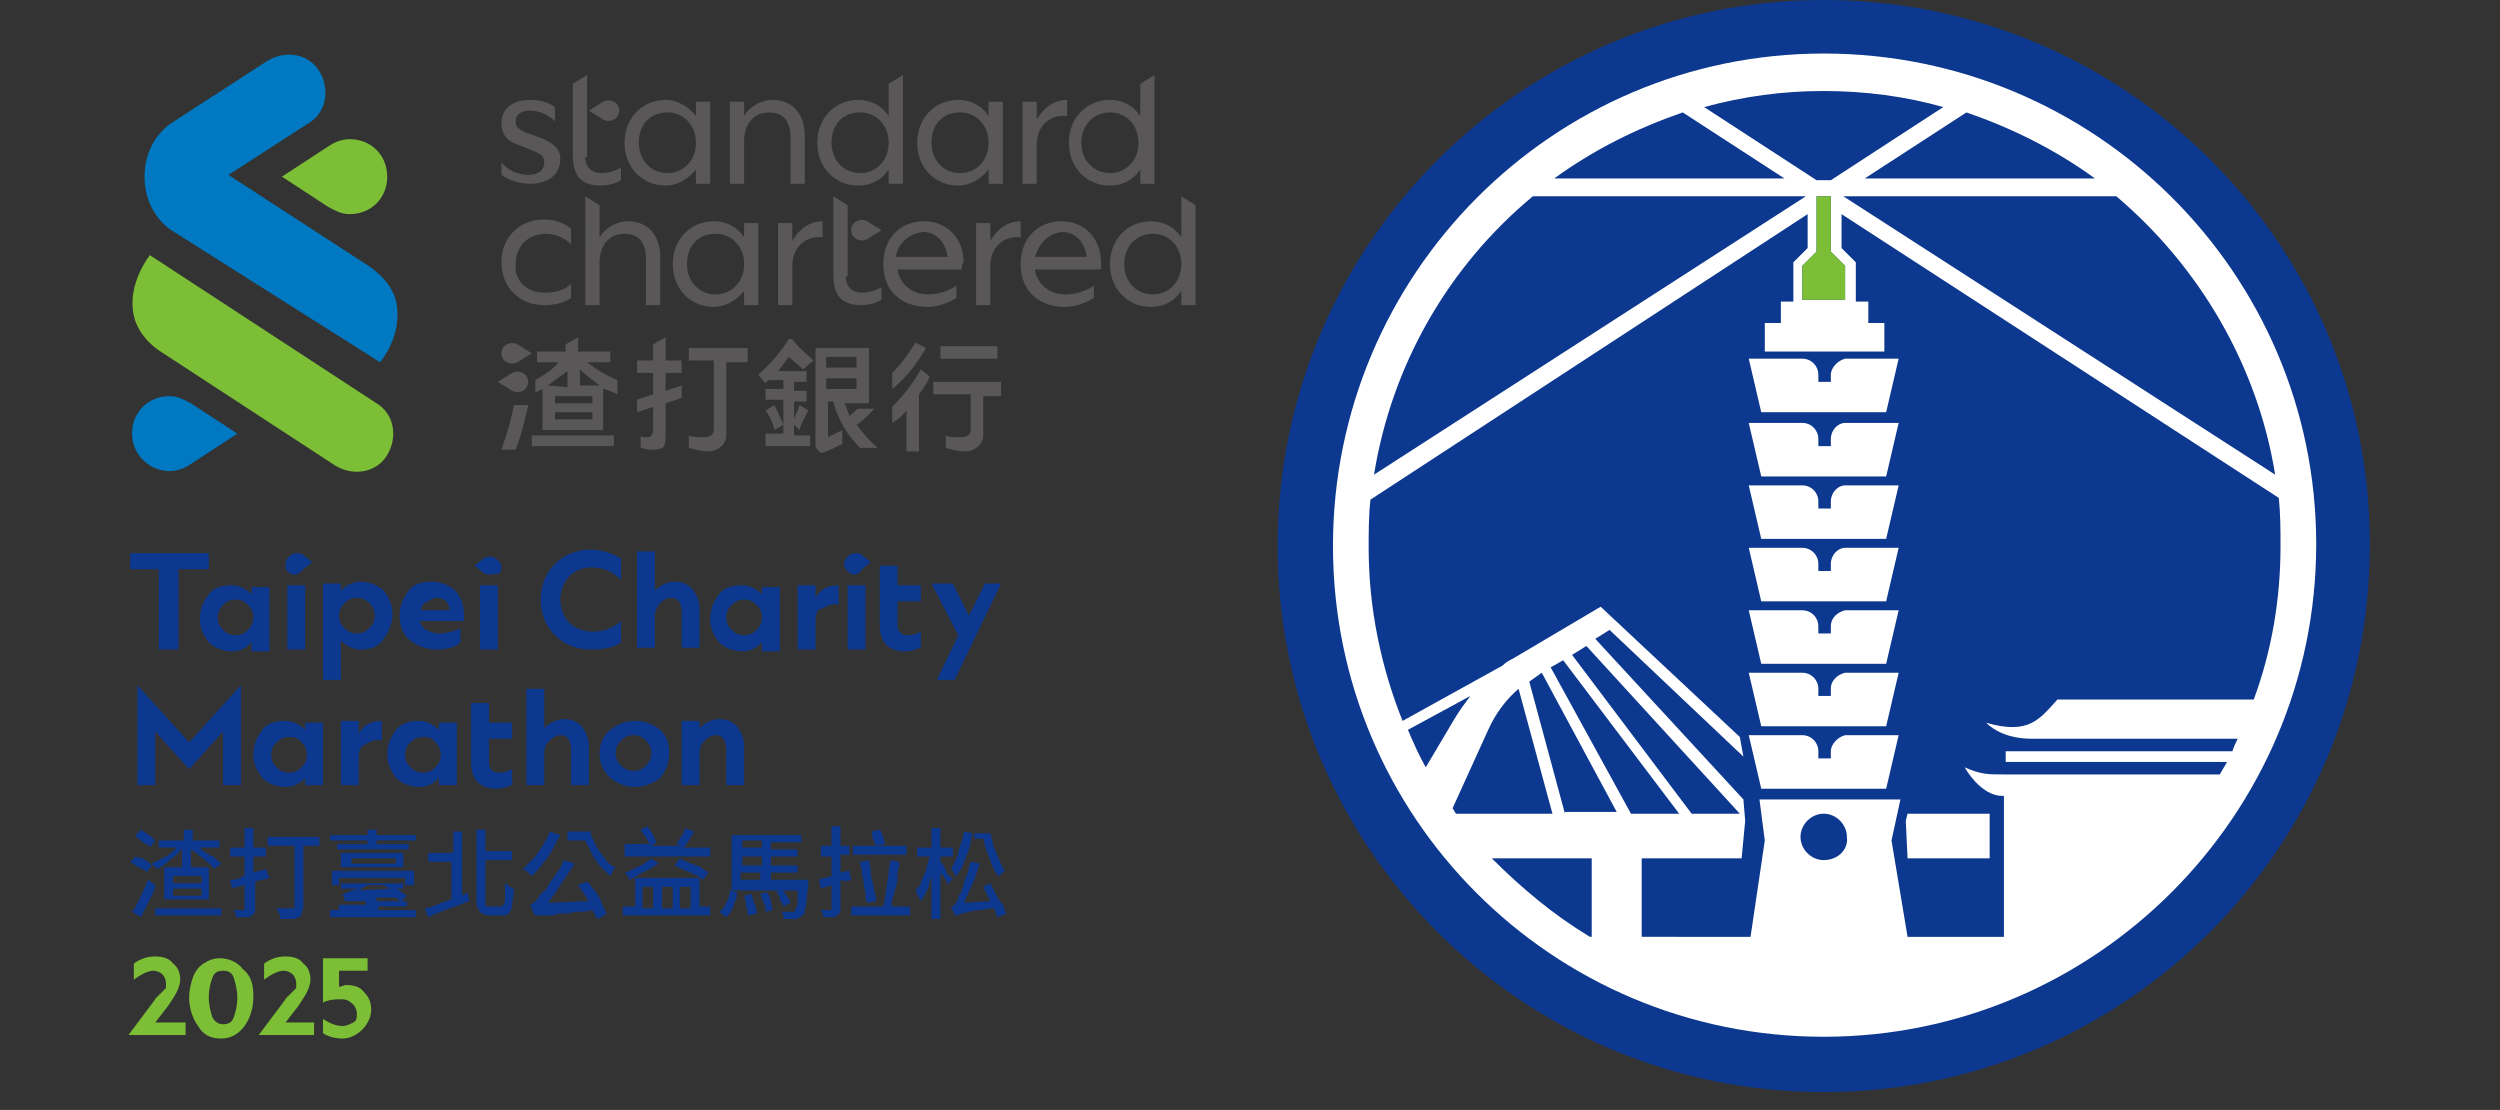 <?xml version="1.0" encoding="utf-8"?>
<!-- Generator: $$$/GeneralStr/196=Adobe Illustrator 27.6.0, SVG Export Plug-In . SVG Version: 6.00 Build 0)  -->
<svg version="1.1" id="Group_325" xmlns="http://www.w3.org/2000/svg" xmlns:xlink="http://www.w3.org/1999/xlink" x="0px" y="0px"
	 viewBox="0 0 140.1 62.2" style="enable-background:new 0 0 140.1 62.2;" xml:space="preserve">
<rect x="0" y="0" width="140.1" height="62.2" fill="#333333" stroke="none"/>
<style type="text/css">
	.st0{fill:#0D3890;}
	.st1{fill:#FFFFFF;}
	.st2{fill:#7CBE35;}
	.st3{fill:#0078C2;}
	.st4{fill:#595757;}
</style>
<g>
	<g id="Taipei_x5F_primary_x5F_2024_x5F_flat-colour">
		<g id="s_emblem_00000052091310301051285810000012173298392057267859_">
			<path class="st0" d="M102.2,0C85.3,0,71.6,13.7,71.6,30.6c0,16.9,13.7,30.6,30.6,30.6c16.9,0,30.6-13.7,30.6-30.6
				C132.9,13.7,119.1,0,102.2,0z"/>
			<g>
				<path class="st1" d="M102.6,21v0.4h-0.7V21c0-0.5-0.4-0.9-0.9-0.9h-3l0.7,3h7l0.7-3h-3C103,20.2,102.6,20.6,102.6,21z"/>
				<path class="st1" d="M102.6,24.6V25h-0.7v-0.4c0-0.5-0.4-0.9-0.9-0.9h-3l0.7,3h7l0.7-3h-3C103,23.7,102.6,24.1,102.6,24.6z"/>
				<path class="st1" d="M102.6,28.1v0.4h-0.7v-0.4c0-0.5-0.4-0.9-0.9-0.9h-3l0.7,3h7l0.7-3h-3C103,27.2,102.6,27.6,102.6,28.1z"/>
				<path class="st1" d="M102.6,31.6V32h-0.7v-0.4c0-0.5-0.4-0.9-0.9-0.9h-3l0.7,3h7l0.7-3h-3C103,30.7,102.6,31.1,102.6,31.6z"/>
				<path class="st1" d="M102.6,35.1v0.4h-0.7v-0.4c0-0.5-0.4-0.9-0.9-0.9h-3l0.7,3h7l0.7-3h-3C103,34.3,102.6,34.6,102.6,35.1z"/>
				<path class="st1" d="M102.6,38.6v0.4h-0.7v-0.4c0-0.5-0.4-0.9-0.9-0.9h-3l0.7,3h7l0.7-3h-3C103,37.8,102.6,38.1,102.6,38.6z"/>
				<path class="st1" d="M102.6,42.1v0.4h-0.7v-0.4c0-0.5-0.4-0.9-0.9-0.9h-3l0.7,3h7l0.7-3h-3C103,41.3,102.6,41.7,102.6,42.1z"/>
				<polygon class="st1" points="106.8,46 106.9,48.1 111.5,48.1 111.5,45.6 106.9,45.6 				"/>
				<path class="st1" d="M102.2,3C87,3,74.7,15.4,74.7,30.6S87,58.1,102.2,58.1s27.6-12.4,27.6-27.6S117.4,3,102.2,3z M127.5,26.6
					L103.3,11h15.3C123.2,14.9,126.5,20.4,127.5,26.6z M117.4,10h-12.9l5.7-3.7C112.8,7.2,115.2,8.4,117.4,10z M102.2,5.1
					c2.3,0,4.6,0.3,6.7,0.9l-6.3,4.1h-0.8l-6.3-4.1C97.7,5.4,99.9,5.1,102.2,5.1z M103.4,14.9v1.9H101v-1.9l0.8-0.8V11h0.8v3.1
					L103.4,14.9z M94.3,6.3L100,10H87.1C89.3,8.4,91.7,7.2,94.3,6.3z M85.9,11h15.3L77,26.6C78,20.4,81.2,14.9,85.9,11z M78.9,40.9
					l3.5-1.9c-0.3,0.4-0.6,0.8-0.9,1.3L79.9,43C79.5,42.3,79.2,41.6,78.9,40.9z M81.6,45.6c-0.1-0.1-0.1-0.2-0.2-0.3l2-4.4
					c0.4-0.9,1-1.7,1.7-2.3l1.9,7H81.6z M89.3,52.5h-0.2c-2-1.2-3.8-2.7-5.5-4.4h5.6V52.5z M87.7,45.6l-2-7.4l0.7-0.5l4.2,7.8H87.7z
					 M86.9,37.4l0.7-0.4l6.5,8.6h-2.7L86.9,37.4z M88.1,36.7l0.8-0.5l8.6,9.4h-2.7L88.1,36.7z M102.2,48.2c-0.7,0-1.3-0.6-1.3-1.3
					c0-0.7,0.6-1.3,1.3-1.3c0.7,0,1.3,0.6,1.3,1.3C103.6,47.6,103,48.2,102.2,48.2z M113.9,41.4h11.5c-0.1,0.2-0.2,0.4-0.3,0.7
					h-12.7v0.6h12.4c-0.1,0.2-0.3,0.5-0.4,0.7h-12.1c-0.9,0-1.3,0-2.2-0.4c0.4,0.7,1.2,1.6,2.1,1.6h0.1v7.9h-5.4l-0.9-5.4l0.5-2.3
					h-7.9l0.3,2.3l-0.8,5.4H92v-4.4h5.6l0.2-2.1l-0.1-1.2l-8.3-9l0.8-0.5l7.5,7.1l-0.2-1.1L89.7,34l-4.9,2.9
					c-0.2,0.1-0.4,0.2-0.6,0.4l-5.6,3.1c-1.2-3-1.9-6.3-1.9-9.7c0-0.9,0-1.8,0.1-2.7L101.3,12v1.9l-0.8,0.8v2.2h-0.7v1.2h-0.9v1.6
					h6.7v-1.6h-0.9v-1.2H104v-2.2l-0.8-0.8V12l24.5,15.9c0.1,0.9,0.1,1.8,0.1,2.7c0,3-0.5,5.9-1.5,8.6h-11c-1,1.1-1.6,2-4,1.3
					C111.7,40.9,112.5,41.4,113.9,41.4z"/>
			</g>
			<polygon class="st2" points="101,14.9 101.8,14.1 101.8,11 102.6,11 102.6,14.1 103.4,14.9 103.4,16.8 101,16.8 			"/>
		</g>
		<g id="sc_t_charity_marathon_year_00000127020860701012149010000010528862319971133575_">
			<g>
				<g>
					<g>
						<path class="st2" d="M18.8,26.1L9,19.7c0,0-1.2-0.7-1.5-2c-0.4-1.8,0.9-3.4,0.9-3.4l12.7,8.3c1,0.6,1.2,1.9,0.6,2.9
							C21.1,26.5,19.8,26.7,18.8,26.1z"/>
						<path class="st3" d="M9.6,12.9c0,0-1.5-0.9-1.5-3c0-2.1,1.5-3,1.5-3l5.4-3.5c1-0.6,2.3-0.4,2.9,0.6c0.6,1,0.4,2.3-0.6,2.9
							l-4.5,2.9l7.7,5c0,0,1.4,0.8,1.7,2.1c0.4,1.9-0.9,3.4-0.9,3.4L9.6,12.9z"/>
						<path class="st2" d="M19.6,7.8c-0.5,0-0.9,0.2-1.2,0.4l-2.6,1.7l2.6,1.7c0.4,0.2,0.7,0.4,1.2,0.4c1.2,0,2.1-0.9,2.1-2.1
							C21.7,8.7,20.8,7.8,19.6,7.8"/>
						<path class="st3" d="M9.5,26.4c0.5,0,0.9-0.2,1.2-0.4l2.6-1.7l-2.6-1.7c-0.4-0.2-0.7-0.4-1.2-0.4c-1.2,0-2.1,0.9-2.1,2.1
							C7.4,25.5,8.4,26.4,9.5,26.4"/>
					</g>
					<g>
						<g>
							<g>
								<path class="st4" d="M30.5,16.4c0.6,0,1.1-0.1,1.5-0.5v0.8c-0.4,0.3-1,0.4-1.5,0.4c-1.4,0-2.4-1-2.4-2.4
									c0-1.4,1-2.4,2.4-2.4c0.6,0,1.1,0.2,1.5,0.5v0.9c-0.4-0.4-0.9-0.6-1.4-0.6c-1,0-1.7,0.7-1.7,1.7
									C28.8,15.7,29.5,16.4,30.5,16.4z"/>
								<path class="st4" d="M33.6,17.1h-0.8V11l0.8,0.5l0,1.8c0.3-0.5,0.9-0.9,1.6-0.9c1.2,0,1.8,0.9,1.8,2v2.7h-0.8v-2.6
									c0-0.9-0.4-1.4-1.2-1.4c-0.9,0-1.4,0.7-1.4,1.6V17.1z"/>
								<path class="st4" d="M41.7,16.3c-0.4,0.5-1,0.9-1.7,0.9c-1.3,0-2.3-1-2.3-2.4c0-1.4,1-2.4,2.3-2.4c0.7,0,1.3,0.3,1.7,0.9
									v-0.8h0.8v4.6h-0.8V16.3z M38.5,14.8c0,1,0.7,1.7,1.6,1.7c0.9,0,1.6-0.7,1.6-1.7c0-1-0.7-1.7-1.6-1.7
									C39.1,13.1,38.5,13.8,38.5,14.8z"/>
								<path class="st4" d="M44.4,17.1h-0.8v-4.6h0.8v1c0.4-0.7,1-1.1,1.7-1.1v0.9c-0.9-0.1-1.7,0.5-1.7,1.6V17.1z"/>
								<path class="st4" d="M53.9,15.1h-3.6c0.1,0.8,0.8,1.4,1.7,1.4c0.6,0,1.2-0.2,1.6-0.5v0.7c-0.5,0.3-1.1,0.5-1.6,0.5
									c-1.5,0-2.5-0.9-2.5-2.4c0-1.4,0.9-2.4,2.3-2.4c1.3,0,2.2,1,2.2,2.3C53.9,14.8,53.9,14.9,53.9,15.1z M50.2,14.4h2.9
									c-0.1-0.8-0.6-1.4-1.4-1.4C50.9,13.1,50.3,13.7,50.2,14.4z"/>
								<path class="st4" d="M55.5,17.1h-0.8v-4.6h0.8v1c0.4-0.7,1-1.1,1.7-1.1v0.9c-0.9-0.1-1.7,0.5-1.7,1.6V17.1z"/>
								<path class="st4" d="M61.7,15.1H58c0.1,0.8,0.8,1.4,1.7,1.4c0.6,0,1.2-0.2,1.6-0.5v0.7c-0.5,0.3-1.1,0.5-1.6,0.5
									c-1.5,0-2.5-0.9-2.5-2.4c0-1.4,0.9-2.4,2.3-2.4c1.3,0,2.2,1,2.2,2.3C61.7,14.8,61.7,14.9,61.7,15.1z M58,14.4h2.9
									c-0.1-0.8-0.6-1.4-1.4-1.4C58.7,13.1,58.2,13.7,58,14.4z"/>
								<path class="st4" d="M66.2,16.3c-0.4,0.6-1,0.9-1.7,0.9c-1.3,0-2.3-1-2.3-2.4c0-1.4,1-2.4,2.3-2.4c0.7,0,1.3,0.3,1.7,0.9V11
									l0.8,0.5l0,5.6h-0.8V16.3z M63,14.8c0,1,0.7,1.7,1.6,1.7c0.9,0,1.6-0.7,1.6-1.7c0-1-0.7-1.7-1.6-1.7
									C63.7,13.1,63,13.8,63,14.8z"/>
								<path class="st4" d="M47.4,15.5c0,0.6,0.4,0.9,0.9,0.9c0.4,0,0.7-0.1,1.1-0.3v0.7c-0.3,0.2-0.8,0.3-1.1,0.3
									c-1,0-1.6-0.4-1.6-1.7V11l0.8,0.5V15.5z"/>
								<path class="st4" d="M48.6,12.4c-0.2-0.1-0.4-0.1-0.6,0c-0.4,0.2-0.4,0.8,0,1l0,0c0.2,0.1,0.4,0.1,0.6,0l0.8-0.5L48.6,12.4z
									"/>
							</g>
							<g>
								<path class="st4" d="M29.6,9.8c0.5,0,0.9-0.2,0.9-0.7c0-0.3-0.1-0.4-0.5-0.6L29,8.1c-0.6-0.2-0.9-0.6-0.9-1.2
									c0-0.8,0.6-1.3,1.6-1.3c0.5,0,1,0.1,1.4,0.4v0.8c-0.4-0.4-0.9-0.6-1.4-0.6c-0.5,0-0.8,0.2-0.8,0.6c0,0.3,0.1,0.4,0.5,0.6
									l1.1,0.4c0.6,0.3,0.9,0.6,0.9,1.1c0,0.9-0.7,1.4-1.7,1.4c-0.6,0-1.2-0.2-1.6-0.5V9.1C28.5,9.6,29.1,9.8,29.6,9.8z"/>
								<path class="st4" d="M32.8,8.8c0,0.6,0.4,0.9,0.9,0.9c0.4,0,0.7-0.1,1.1-0.3v0.7c-0.3,0.2-0.8,0.3-1.1,0.3
									c-1,0-1.6-0.4-1.6-1.7v-4l0.8-0.5V8.8z"/>
								<path class="st4" d="M39,9.5c-0.4,0.5-1,0.9-1.7,0.9c-1.3,0-2.3-1-2.3-2.4c0-1.4,1-2.4,2.3-2.4C38,5.6,38.6,6,39,6.5V5.7
									h0.8v4.6H39V9.5z M35.8,8c0,1,0.7,1.7,1.6,1.7C38.3,9.7,39,9,39,8c0-1-0.7-1.7-1.6-1.7C36.4,6.3,35.8,7,35.8,8z"/>
								<path class="st4" d="M41.7,10.3h-0.8V5.7h0.8v0.8C42,6,42.6,5.6,43.3,5.6c1.2,0,1.8,0.9,1.8,2v2.7h-0.8V7.7
									c0-0.9-0.4-1.4-1.2-1.4c-0.9,0-1.4,0.7-1.4,1.6V10.3z"/>
								<path class="st4" d="M49.8,9.5c-0.4,0.6-1,0.9-1.7,0.9c-1.3,0-2.3-1-2.3-2.4c0-1.4,1-2.4,2.3-2.4c0.7,0,1.3,0.3,1.7,0.9V4.7
									l0.8-0.5v6.1h-0.8V9.5z M46.6,8c0,1,0.7,1.7,1.6,1.7c0.9,0,1.6-0.7,1.6-1.7c0-1-0.7-1.7-1.6-1.7C47.2,6.3,46.6,7,46.6,8z"/>
								<path class="st4" d="M63.9,9.5c-0.4,0.6-1,0.9-1.7,0.9c-1.3,0-2.3-1-2.3-2.4c0-1.4,1-2.4,2.3-2.4c0.7,0,1.3,0.3,1.7,0.9V4.7
									l0.8-0.5v6.1h-0.8V9.5z M60.6,8c0,1,0.7,1.7,1.6,1.7c0.9,0,1.6-0.7,1.6-1.7c0-1-0.7-1.7-1.6-1.7C61.3,6.3,60.6,7,60.6,8z"/>
								<path class="st4" d="M55.4,9.5c-0.4,0.5-1,0.9-1.7,0.9c-1.3,0-2.3-1-2.3-2.4c0-1.4,1-2.4,2.3-2.4c0.7,0,1.3,0.3,1.7,0.9V5.7
									h0.8v4.6h-0.8V9.5z M52.2,8c0,1,0.7,1.7,1.6,1.7c0.9,0,1.6-0.7,1.6-1.7c0-1-0.7-1.7-1.6-1.7C52.8,6.3,52.2,7,52.2,8z"/>
								<path class="st4" d="M58.1,10.3h-0.8V5.7h0.8v1c0.4-0.7,1-1.1,1.7-1.1v0.9c-0.9-0.1-1.7,0.5-1.7,1.6V10.3z"/>
								<path class="st4" d="M33.8,6.7c0.2,0.1,0.4,0.1,0.6,0c0.4-0.2,0.4-0.8,0-1l0,0c-0.2-0.1-0.4-0.1-0.6,0l-0.8,0.5L33.8,6.7z"
									/>
							</g>
						</g>
						<g>
							<g>
								<path class="st4" d="M41.9,19.5h-3.3v0.7H40v3.9c0,0.3-0.3,0.4-0.5,0.4c-0.4,0-0.7,0-0.9-0.1v0.7c0.3,0.1,0.8,0.2,1.1,0.2
									c0.4,0,1-0.3,1-0.9v-4.1h1.2V19.5z"/>
								<rect x="52.7" y="19.4" class="st4" width="3.2" height="0.7"/>
								<path class="st4" d="M56.2,21.4h-3.9v0.7h2.1v2c0,0.3-0.3,0.4-0.5,0.4c-0.4,0-0.7,0-0.9-0.1v0.7c0.3,0.1,0.8,0.2,1.1,0.2
									c0.4,0,1-0.3,1-0.9v-2.2h1V21.4z"/>
								<path class="st4" d="M51.6,20.7c-0.2,0.4-0.8,1.3-1.6,2.1v0.9c0.3-0.2,0.6-0.4,0.8-0.7l0,0v2.3h0.7v-3.2l0,0
									c0.3-0.4,0.5-0.7,0.6-1L51.6,20.7z"/>
								<path class="st4" d="M50,20.9v0.9c1-0.8,1.6-1.8,1.9-2.3l-0.6-0.3C51.1,19.5,50.7,20.2,50,20.9z"/>
								<path class="st4" d="M37.3,24.4v-1.8l0.9-0.3v-0.7l-0.9,0.3v-1h0.9v-0.7h-0.9v-1.3l-0.7,0.4v0.9h-0.9v0.7h0.9v1.2l-0.9,0.3
									v0.7l0.9-0.3v1.3c0,0.2-0.1,0.4-0.3,0.4c-0.2,0-0.4,0-0.4-0.1v0.7c0.1,0,0.3,0.1,0.6,0.1C37.2,25.2,37.3,25.1,37.3,24.4z"/>
								<path class="st4" d="M44.4,23.7L44.4,23.7l0.4,0.4c0.1-0.4,0.4-0.9,0.5-1.1l-0.5-0.3C44.8,22.8,44.6,23.2,44.4,23.7z"/>
								<path class="st4" d="M43.9,23.8L43.9,23.8c-0.2-0.5-0.4-0.9-0.5-1.1L42.9,23c0.1,0.1,0.4,0.6,0.5,1.1L43.9,23.8z"/>
								<path class="st4" d="M46.7,22.5c0.1,0.4,0.4,1.5,1.5,2.6h1c-0.5-0.4-0.8-0.8-1.2-1.3l0,0l0,0c0.5-0.3,0.9-0.8,1-0.9h-0.9
									c-0.2,0.1-0.3,0.3-0.5,0.4l0,0l0,0c-0.1-0.3-0.2-0.6-0.3-0.7l0,0h1.4v-3.1h-3v4.4l0,0v1.1c0,0.1,0.1,0.2,0.2,0.3
									c0.1,0.1,0.2,0.1,0.4,0c0.3-0.1,0.8-0.4,0.9-0.4l0-0.8l-0.8,0.4v-2L46.7,22.5L46.7,22.5z M46.3,20H48v0.6h-1.7V20z
									 M46.3,21.2H48v0.6h-1.7V21.2z"/>
								<path class="st4" d="M43.6,20.8h1.6v0.6h-0.7v0.5h0.7v0.6h-0.7v1.9h0.9V25h-2.5v-0.7h1v-1.9h-1v-0.6h1v-0.5l-0.8,0
									c-0.1,0.1-0.2,0.1-0.2,0.2l-0.4-0.5c0.8-0.7,1.4-1.5,1.7-2h0.2c0.2,0.3,0.7,0.8,1.2,1.2L45,20.7c-0.2-0.2-0.8-0.7-0.8-0.7
									S44,20.3,43.6,20.8z"/>
							</g>
							<g>
								<rect x="29.8" y="24.4" class="st4" width="4.6" height="0.6"/>
								<path class="st4" d="M34.6,22.1v-0.8c-0.7-0.3-1.2-0.6-1.7-1l-0.1,0h1.4v-0.6h-1.8v-0.8l-0.7,0.4v0.4h-1.6v0.6h1.2l0,0
									C31,20.7,30.5,21,30,21.3V22l0.4-0.2v2.3h3.4v-2.3l0,0C34,21.8,34.4,22,34.6,22.1z M30.7,21.6c0.4-0.3,0.7-0.5,1.1-0.8l0,0
									v0.9L30.7,21.6L30.7,21.6z M33.2,23.5h-2.1v-0.4h2.1V23.5z M33.2,22.6h-2.1v-0.4h2.1V22.6z M32.5,21.7v-1l0,0
									c0.3,0.3,0.7,0.6,1.1,0.9l0.1,0H32.5z"/>
								<g>
									<g>
										<path class="st4" d="M29,19.3c-0.2-0.1-0.4-0.1-0.6,0c-0.4,0.2-0.4,0.8,0,1l0,0c0.2,0.1,0.4,0.1,0.6,0l0.8-0.5L29,19.3z"
											/>
									</g>
								</g>
								<g>
									<g>
										<path class="st4" d="M28.7,21.9c0.2,0.1,0.4,0.1,0.6,0c0.4-0.2,0.4-0.8,0-1l0,0c-0.2-0.1-0.4-0.1-0.6,0l-0.8,0.5
											L28.7,21.9z"/>
									</g>
								</g>
								<path class="st4" d="M28.8,22.7c-0.2,1.1-0.6,2.2-0.7,2.5h0.8c0.2-0.5,0.5-1.5,0.7-2.5H28.8z"/>
							</g>
						</g>
					</g>
				</g>
				<g>
					<path class="st0" d="M11.7,31.9H10v4.5H8.9v-4.5H7.3v-0.9h4.4V31.9z"/>
					<path class="st0" d="M14.1,36.4v-0.4c-0.3,0.3-0.6,0.5-1.1,0.5c-0.5,0-1-0.2-1.3-0.5c-0.3-0.4-0.5-0.8-0.5-1.3
						c0-0.6,0.2-1,0.5-1.4c0.3-0.4,0.8-0.5,1.3-0.5c0.4,0,0.8,0.2,1.1,0.5v-0.4h1v3.6H14.1z M13.2,33.6c-0.3,0-0.5,0.1-0.7,0.3
						c-0.2,0.2-0.3,0.4-0.3,0.7c0,0.3,0.1,0.5,0.3,0.7c0.2,0.2,0.4,0.3,0.7,0.3c0.3,0,0.5-0.1,0.7-0.3c0.2-0.2,0.3-0.4,0.3-0.7
						c0-0.3-0.1-0.5-0.3-0.7C13.7,33.7,13.5,33.6,13.2,33.6z"/>
					<path class="st0" d="M16.5,32.2c-0.2,0-0.3-0.1-0.4-0.2C16,31.9,16,31.8,16,31.6c0-0.2,0.1-0.3,0.2-0.4
						c0.1-0.1,0.2-0.2,0.4-0.2c0.1,0,0.3,0,0.4,0.1l0.5,0.4l-0.5,0.4C16.8,32.1,16.7,32.2,16.5,32.2z M16.1,36.4v-3.6h1v3.6H16.1z"
						/>
					<path class="st0" d="M20.2,36.4c-0.4,0-0.8-0.2-1.1-0.5v2.2h-1v-5.4h1v0.4c0.3-0.3,0.7-0.5,1.1-0.5c0.5,0,1,0.2,1.3,0.5
						c0.3,0.4,0.5,0.8,0.5,1.3c0,0.5-0.2,1-0.5,1.4C21.2,36.3,20.7,36.4,20.2,36.4z M21,34.5c0-0.3-0.1-0.5-0.3-0.7
						c-0.2-0.2-0.4-0.3-0.7-0.3c-0.3,0-0.5,0.1-0.7,0.3c-0.2,0.2-0.3,0.4-0.3,0.7c0,0.3,0.1,0.5,0.3,0.7c0.2,0.2,0.4,0.3,0.7,0.3
						c0.3,0,0.5-0.1,0.7-0.3C20.9,35,21,34.8,21,34.5z"/>
					<path class="st0" d="M24.5,36.4c-0.6,0-1.1-0.2-1.5-0.5c-0.4-0.3-0.6-0.8-0.6-1.4s0.2-1,0.5-1.4c0.3-0.4,0.8-0.5,1.3-0.5
						c0.5,0,1,0.2,1.3,0.5c0.3,0.3,0.5,0.8,0.5,1.3c0,0.1,0,0.3,0,0.4h-2.5c0.1,0.2,0.2,0.4,0.4,0.5c0.2,0.1,0.4,0.2,0.7,0.2
						c0.4,0,0.8-0.1,1.2-0.3v0.8C25.5,36.3,25,36.4,24.5,36.4z M23.6,34.2h1.6c0-0.2-0.1-0.4-0.2-0.5c-0.1-0.1-0.3-0.2-0.5-0.2
						c-0.2,0-0.4,0.1-0.5,0.2C23.7,33.8,23.6,34,23.6,34.2z"/>
					<path class="st0" d="M27.5,32.2c-0.1,0-0.3,0-0.4-0.1l-0.5-0.4l0.5-0.4c0.1-0.1,0.2-0.1,0.4-0.1c0.2,0,0.3,0.1,0.4,0.2
						c0.1,0.1,0.2,0.2,0.2,0.4c0,0.2-0.1,0.3-0.2,0.4C27.8,32.1,27.7,32.2,27.5,32.2z M26.9,36.4v-3.6h1v3.6H26.9z"/>
					<path class="st0" d="M33.1,36.4c-0.8,0-1.5-0.3-2-0.8c-0.5-0.5-0.8-1.2-0.8-2c0-0.8,0.3-1.5,0.8-2c0.5-0.5,1.2-0.8,2-0.8
						c0.6,0,1.2,0.2,1.7,0.5v1.2c-0.5-0.5-1-0.7-1.7-0.7c-0.5,0-0.9,0.2-1.2,0.5c-0.3,0.3-0.5,0.8-0.5,1.3c0,0.5,0.2,1,0.5,1.3
						c0.3,0.3,0.8,0.5,1.3,0.5c0.6,0,1.2-0.2,1.6-0.6V36C34.4,36.3,33.8,36.4,33.1,36.4z"/>
					<path class="st0" d="M36.7,34.5v1.8h-1v-5.4h1v2.2c0.3-0.3,0.7-0.5,1.1-0.5c0.4,0,0.7,0.1,1,0.4c0.2,0.3,0.4,0.6,0.4,1.1v2.2
						h-1v-2c0-0.5-0.2-0.8-0.6-0.8c-0.2,0-0.4,0.1-0.6,0.3C36.8,34,36.7,34.3,36.7,34.5z"/>
					<path class="st0" d="M42.7,36.4v-0.4c-0.3,0.3-0.6,0.5-1.1,0.5c-0.5,0-1-0.2-1.3-0.5c-0.3-0.4-0.5-0.8-0.5-1.3
						c0-0.6,0.2-1,0.5-1.4c0.3-0.4,0.8-0.5,1.3-0.5c0.4,0,0.8,0.2,1.1,0.5v-0.4h1v3.6H42.7z M41.7,33.6c-0.3,0-0.5,0.1-0.7,0.3
						c-0.2,0.2-0.3,0.4-0.3,0.7c0,0.3,0.1,0.5,0.3,0.7c0.2,0.2,0.4,0.3,0.7,0.3c0.3,0,0.5-0.1,0.7-0.3c0.2-0.2,0.3-0.4,0.3-0.7
						c0-0.3-0.1-0.5-0.3-0.7C42.2,33.7,42,33.6,41.7,33.6z"/>
					<path class="st0" d="M45.7,34.8v1.6h-1v-3.6h1v0.7c0.3-0.5,0.7-0.7,1.3-0.7v1.1c-0.3-0.1-0.6,0-0.9,0.2
						C45.8,34.1,45.7,34.4,45.7,34.8z"/>
					<path class="st0" d="M47.9,32.2c-0.2,0-0.3-0.1-0.4-0.2c-0.1-0.1-0.2-0.2-0.2-0.4c0-0.2,0.1-0.3,0.2-0.4
						c0.1-0.1,0.2-0.2,0.4-0.2c0.1,0,0.3,0,0.4,0.1l0.5,0.4l-0.5,0.4C48.2,32.1,48,32.2,47.9,32.2z M47.5,36.4v-3.6h1v3.6H47.5z"/>
					<path class="st0" d="M51.7,36.2c-0.3,0.2-0.6,0.3-1,0.3c-0.9,0-1.4-0.5-1.4-1.5v-3.3h1v1.1h1.3v0.9h-1.3v1.4
						c0,0.2,0.1,0.3,0.2,0.4c0.1,0.1,0.3,0.1,0.4,0.1c0.3,0,0.5-0.1,0.7-0.2V36.2z"/>
					<path class="st0" d="M56.1,32.7l-2.6,5.4h-1l1.2-2.5l-1.5-2.9h1.2l0.9,1.8l0.9-1.8H56.1z"/>
					<path class="st0" d="M10.6,43.1L8.7,41v3h-1v-5.6l2.9,3.2l2.9-3.2V44h-1v-3L10.6,43.1z"/>
					<path class="st0" d="M17.1,44v-0.4c-0.3,0.3-0.6,0.5-1.1,0.5c-0.5,0-1-0.2-1.3-0.5c-0.3-0.4-0.5-0.8-0.5-1.3
						c0-0.6,0.2-1,0.5-1.4c0.3-0.4,0.8-0.5,1.3-0.5c0.4,0,0.8,0.2,1.1,0.5v-0.4h1V44H17.1z M16.2,41.3c-0.3,0-0.5,0.1-0.7,0.3
						c-0.2,0.2-0.3,0.4-0.3,0.7c0,0.3,0.1,0.5,0.3,0.7c0.2,0.2,0.4,0.3,0.7,0.3c0.3,0,0.5-0.1,0.7-0.3c0.2-0.2,0.3-0.4,0.3-0.7
						c0-0.3-0.1-0.5-0.3-0.7C16.7,41.3,16.4,41.3,16.2,41.3z"/>
					<path class="st0" d="M20.1,42.4V44h-1v-3.6h1v0.7c0.3-0.5,0.7-0.7,1.3-0.7v1.1c-0.3-0.1-0.6,0-0.9,0.2
						C20.2,41.8,20.1,42.1,20.1,42.4z"/>
					<path class="st0" d="M24.6,44v-0.4c-0.3,0.3-0.6,0.5-1.1,0.5c-0.5,0-1-0.2-1.3-0.5c-0.3-0.4-0.5-0.8-0.5-1.3
						c0-0.6,0.2-1,0.5-1.4c0.3-0.4,0.8-0.5,1.3-0.5c0.4,0,0.8,0.2,1.1,0.5v-0.4h1V44H24.6z M23.7,41.3c-0.3,0-0.5,0.1-0.7,0.3
						c-0.2,0.2-0.3,0.4-0.3,0.7c0,0.3,0.1,0.5,0.3,0.7c0.2,0.2,0.4,0.3,0.7,0.3c0.3,0,0.5-0.1,0.7-0.3c0.2-0.2,0.3-0.4,0.3-0.7
						c0-0.3-0.1-0.5-0.3-0.7C24.2,41.3,23.9,41.3,23.7,41.3z"/>
					<path class="st0" d="M28.8,43.9c-0.3,0.2-0.6,0.3-1,0.3c-0.9,0-1.4-0.5-1.4-1.5v-3.3h1v1.1h1.3v0.9h-1.3v1.4
						c0,0.2,0.1,0.3,0.2,0.4c0.1,0.1,0.3,0.1,0.4,0.1c0.3,0,0.5-0.1,0.7-0.2V43.9z"/>
					<path class="st0" d="M30.5,42.2V44h-1v-5.4h1v2.2c0.3-0.3,0.7-0.5,1.1-0.5c0.4,0,0.7,0.1,1,0.4c0.2,0.3,0.4,0.6,0.4,1.1V44h-1
						v-2c0-0.5-0.2-0.8-0.6-0.8c-0.2,0-0.4,0.1-0.6,0.3C30.6,41.7,30.5,41.9,30.5,42.2z"/>
					<path class="st0" d="M35.6,44.1c-0.6,0-1-0.2-1.4-0.5c-0.4-0.4-0.6-0.8-0.6-1.4c0-0.5,0.2-1,0.6-1.3c0.4-0.3,0.8-0.5,1.4-0.5
						c0.6,0,1,0.2,1.4,0.5c0.4,0.4,0.5,0.8,0.5,1.3c0,0.6-0.2,1-0.5,1.4C36.6,43.9,36.1,44.1,35.6,44.1z M36.2,42.9
						c0.2-0.2,0.3-0.4,0.3-0.7s-0.1-0.5-0.3-0.7c-0.2-0.2-0.4-0.3-0.7-0.3c-0.3,0-0.5,0.1-0.7,0.3c-0.2,0.2-0.3,0.4-0.3,0.7
						c0,0.3,0.1,0.5,0.3,0.7c0.2,0.2,0.4,0.3,0.7,0.3C35.8,43.2,36,43.1,36.2,42.9z"/>
					<path class="st0" d="M39.2,42.2V44h-1v-3.6h1v0.4c0.3-0.3,0.7-0.5,1.1-0.5c0.4,0,0.7,0.1,1,0.4c0.2,0.3,0.4,0.6,0.4,1.1V44h-1
						v-2c0-0.5-0.2-0.8-0.6-0.8c-0.2,0-0.4,0.1-0.6,0.3C39.3,41.7,39.2,41.9,39.2,42.2z"/>
					<g>
						<path class="st0" d="M8.3,49.3C8.2,49.5,8.1,49.8,8,50c-0.1,0.2-0.2,0.4-0.3,0.6c-0.1,0.2-0.2,0.4-0.3,0.5l0.5,0.3
							C8,51.2,8.1,51,8.2,50.8c0.1-0.2,0.2-0.4,0.3-0.6c0.1-0.2,0.2-0.4,0.2-0.6L8.3,49.3z"/>
						<path class="st0" d="M8,48.7c0.1,0.1,0.2,0.1,0.2,0.2l0.3-0.4c-0.1-0.1-0.1-0.1-0.2-0.2c-0.1-0.1-0.2-0.1-0.3-0.2
							C7.8,48.1,7.7,48,7.6,48l-0.3,0.3c0.1,0.1,0.2,0.1,0.3,0.2C7.8,48.6,7.9,48.7,8,48.7z"/>
						<rect x="8.7" y="50.9" class="st0" width="3.7" height="0.4"/>
						<path class="st0" d="M8.2,47.3c0.1,0.1,0.2,0.1,0.2,0.2l0.3-0.4c-0.1-0.1-0.1-0.1-0.2-0.2c-0.1-0.1-0.2-0.1-0.3-0.2
							c-0.1-0.1-0.2-0.1-0.3-0.2l-0.3,0.3C7.7,47,7.8,47,7.9,47.1C8,47.2,8.1,47.3,8.2,47.3z"/>
						<path class="st0" d="M11.4,47.7c-0.1-0.1-0.1-0.1-0.2-0.2h1.1v-0.4h-1.5v-0.6h-0.5v0.6H8.9v0.4h1c-0.1,0.1-0.1,0.1-0.2,0.2
							c-0.2,0.2-0.4,0.3-0.6,0.4c-0.2,0.1-0.4,0.2-0.6,0.3c0,0,0.1,0.1,0.1,0.1c0,0,0.1,0.1,0.1,0.1c0,0,0.1,0.1,0.1,0.1
							c0.2-0.1,0.4-0.2,0.6-0.4s0.4-0.3,0.6-0.5c0.1-0.1,0.1-0.2,0.2-0.2v1h-1v1.8h2.5v-1.8h-1v-1c0.1,0.1,0.2,0.1,0.3,0.2
							c0.2,0.2,0.4,0.3,0.6,0.5c0.2,0.1,0.3,0.3,0.4,0.4l0.4-0.3c-0.1-0.1-0.3-0.2-0.4-0.4C11.8,48,11.6,47.8,11.4,47.7z M11.3,50.2
							H9.7v-0.4h1.6V50.2z M11.3,49.5H9.7v-0.4h1.6V49.5z"/>
						<path class="st0" d="M15,47.4h1.5v3.4c0,0,0,0.1,0,0.1c0,0-0.1,0-0.1,0h-0.2c-0.1,0-0.2,0-0.3,0c-0.1,0-0.2,0-0.4,0
							c0,0.1,0.1,0.1,0.1,0.2c0,0.1,0.1,0.1,0.1,0.2c0,0.1,0,0.1,0,0.2c0.3,0,0.5,0,0.6,0c0.2,0,0.3,0,0.4-0.1
							c0.1,0,0.2-0.1,0.2-0.2c0-0.1,0.1-0.2,0.1-0.4v-3.4h0.9v-0.5H15V47.4z"/>
						<path class="st0" d="M14.9,48.7c-0.2,0.1-0.5,0.1-0.7,0.2V48h0.7v-0.5h-0.7v-1.1h-0.5v1.1h-0.8V48h0.8v1.1
							c-0.1,0-0.2,0-0.2,0.1c-0.2,0.1-0.4,0.1-0.6,0.1l0.1,0.5c0.2-0.1,0.4-0.1,0.7-0.2v1.3c0,0.1,0,0.1-0.1,0.1c0,0-0.1,0-0.2,0
							c-0.1,0-0.2,0-0.3,0c0,0.1,0.1,0.1,0.1,0.2c0,0.1,0,0.2,0.1,0.2c0.2,0,0.4,0,0.5,0c0.1,0,0.2,0,0.3-0.1c0.1,0,0.1-0.1,0.2-0.2
							c0-0.1,0-0.2,0-0.3v-1.4c0.3-0.1,0.5-0.1,0.8-0.2L14.9,48.7z"/>
						<path class="st0" d="M19.1,47.8v0.8h3.5v-0.8H19.1z M22.2,48.4h-2.5v-0.3h2.5V48.4z"/>
						<path class="st0" d="M21.1,50.8h1.7v-0.3h-1.7v-0.2c0.3,0,0.7,0,1.1,0c0.1,0.1,0.2,0.2,0.3,0.2l0.3-0.3
							c-0.1-0.1-0.2-0.1-0.3-0.2c-0.1-0.1-0.2-0.2-0.4-0.2c0,0,0,0,0,0h0.5v-0.3h-3.5v0.3H20c-0.1,0.1-0.2,0.1-0.3,0.1
							c-0.1,0-0.1,0.1-0.2,0.1c-0.1,0-0.2,0.1-0.3,0.1c0,0,0,0.1,0.1,0.2c0,0.1,0,0.1,0,0.2c0,0,0.1,0,0.1,0c0.1,0,0.1,0,0.2,0
							c0.1,0,0.3,0,0.5,0c0.1,0,0.3,0,0.4,0v0.2H19v0.3h1.6V51h-2.1v0.4h4.8V51h-2.1V50.8z M20.1,49.9
							C20.1,49.9,20.1,49.9,20.1,49.9c0.2-0.1,0.3-0.2,0.5-0.3h0.9l0,0c0.1,0.1,0.2,0.1,0.4,0.2L20.1,49.9z"/>
						<polygon class="st0" points="21.1,46.5 20.6,46.5 20.6,46.8 18.5,46.8 18.5,47.1 20.6,47.1 20.6,47.3 18.9,47.3 18.9,47.6 
							22.9,47.6 22.9,47.3 21.1,47.3 21.1,47.1 23.3,47.1 23.3,46.8 21.1,46.8 						"/>
						<polygon class="st0" points="18.6,49.6 19,49.6 19,49.2 22.7,49.2 22.7,49.6 23.2,49.6 23.2,48.8 18.6,48.8 						"/>
						<path class="st0" d="M25.9,50.2v-3.6h-0.5v1.2H24v0.5h1.3v2.1c-0.3,0.1-0.6,0.2-0.8,0.3c-0.3,0.1-0.5,0.2-0.7,0.2l0.2,0.5
							c0.2-0.1,0.4-0.2,0.7-0.3c0.2-0.1,0.5-0.2,0.8-0.3c0.3-0.1,0.5-0.2,0.8-0.3L26.2,50C26.1,50.1,26,50.1,25.9,50.2z"/>
						<path class="st0" d="M28.5,49.6c-0.1,0-0.1-0.1-0.2-0.1c0,0.3,0,0.6,0,0.8c0,0.2,0,0.3-0.1,0.4c0,0.1-0.1,0.1-0.2,0.1h-0.6
							c-0.1,0-0.2,0-0.2-0.1c0,0,0-0.1,0-0.3v-2.2h1.5v-0.5h-1.5v-1.2h-0.5v3.9c0,0.2,0,0.4,0.1,0.5c0,0.1,0.1,0.2,0.2,0.3
							c0.1,0,0.2,0.1,0.4,0.1h0.7c0.2,0,0.3,0,0.4-0.1c0.1-0.1,0.2-0.3,0.2-0.5c0-0.2,0.1-0.5,0.1-0.9c0,0-0.1,0-0.2-0.1
							C28.6,49.7,28.5,49.7,28.5,49.6z"/>
						<path class="st0" d="M33.9,48.1c-0.2-0.2-0.3-0.4-0.5-0.7c-0.1-0.3-0.3-0.5-0.3-0.8h-1.3v0.5h1c0.1,0.2,0.2,0.4,0.3,0.6
							c0.1,0.3,0.3,0.5,0.5,0.8c0.2,0.2,0.4,0.4,0.6,0.6c0-0.1,0.1-0.1,0.1-0.2c0-0.1,0.1-0.1,0.1-0.2c0.1-0.1,0.1-0.1,0.1-0.1
							C34.2,48.5,34,48.3,33.9,48.1z"/>
						<path class="st0" d="M33.4,50c-0.2-0.2-0.3-0.4-0.5-0.6l-0.5,0.2c0.1,0.2,0.3,0.4,0.4,0.6c0.1,0.1,0.1,0.2,0.2,0.3l-2.3,0.1
							c0.1-0.1,0.2-0.3,0.3-0.4c0.2-0.3,0.4-0.6,0.6-0.9c0.2-0.3,0.4-0.6,0.6-0.9l-0.6-0.2c-0.1,0.2-0.2,0.5-0.4,0.7
							c-0.1,0.2-0.3,0.4-0.4,0.6c-0.1,0.2-0.2,0.4-0.4,0.5c-0.1,0.1-0.2,0.2-0.2,0.3c-0.1,0.1-0.2,0.2-0.3,0.3
							c-0.1,0.1-0.2,0.1-0.2,0.1c0,0.1,0.1,0.1,0.1,0.2c0,0.1,0,0.1,0.1,0.2c0,0.1,0,0.1,0.1,0.2c0,0,0.1,0,0.1,0c0.1,0,0.1,0,0.2,0
							c0.1,0,0.2,0,0.4,0c0.2,0,0.4,0,0.6-0.1c0.3,0,0.6,0,0.9-0.1c0.3,0,0.6,0,1-0.1c0.1,0.2,0.2,0.4,0.3,0.5l0.5-0.3
							c-0.1-0.2-0.2-0.4-0.3-0.6C33.7,50.4,33.5,50.2,33.4,50z"/>
						<path class="st0" d="M30.9,47.7c0.2-0.3,0.3-0.6,0.5-0.9l-0.6-0.2c-0.1,0.3-0.2,0.5-0.4,0.8c-0.2,0.3-0.3,0.5-0.5,0.7
							c-0.2,0.2-0.4,0.4-0.6,0.6c0,0,0.1,0.1,0.2,0.1c0.1,0.1,0.1,0.1,0.2,0.2c0.1,0.1,0.1,0.1,0.1,0.1c0.2-0.2,0.4-0.4,0.6-0.7
							C30.6,48.2,30.8,47.9,30.9,47.7z"/>
						<path class="st0" d="M39,48.5c-0.2-0.1-0.3-0.1-0.5-0.2c-0.2-0.1-0.3-0.1-0.4-0.2l-0.3,0.4c0.1,0.1,0.3,0.1,0.4,0.2
							c0.2,0.1,0.3,0.1,0.5,0.2c0.1,0.1,0.3,0.1,0.4,0.2c0.1,0.1,0.2,0.1,0.3,0.2l0.3-0.4c-0.1-0.1-0.2-0.1-0.3-0.2
							C39.3,48.6,39.1,48.5,39,48.5z"/>
						<path class="st0" d="M39.7,47.5h-1.4c0.1-0.1,0.2-0.2,0.3-0.4c0.1-0.2,0.2-0.3,0.3-0.5l-0.5-0.2c0,0.1-0.1,0.2-0.1,0.3
							c-0.1,0.1-0.1,0.2-0.2,0.3c-0.1,0.1-0.1,0.2-0.2,0.3l0.3,0.1h-1.7l0.3-0.2c-0.1-0.1-0.1-0.3-0.2-0.4c-0.1-0.2-0.2-0.3-0.3-0.5
							l-0.4,0.2c0.1,0.1,0.1,0.2,0.2,0.3c0.1,0.1,0.1,0.2,0.2,0.3c0,0.1,0.1,0.1,0.1,0.2H35V48h4.8V47.5z"/>
						<path class="st0" d="M35.3,49.3c0.2-0.1,0.4-0.2,0.5-0.3c0.2-0.1,0.4-0.2,0.6-0.3c0.2-0.1,0.3-0.2,0.5-0.3l-0.4-0.3
							c-0.1,0.1-0.3,0.2-0.4,0.3c-0.2,0.1-0.4,0.2-0.6,0.3c-0.2,0.1-0.4,0.2-0.5,0.2c0.1,0.1,0.1,0.1,0.2,0.2
							C35.2,49.2,35.3,49.3,35.3,49.3z"/>
						<path class="st0" d="M39.2,49.2h-3.6v1.6h-0.7v0.5h4.9v-0.5h-0.6V49.2z M38.7,49.7v1.2h-0.6v-1.2H38.7z M37.7,49.7v1.2h-0.6
							v-1.2H37.7z M36,49.7h0.6v1.2H36V49.7z"/>
						<path class="st0" d="M42.1,50.1l-0.4,0.1c0,0.1,0.1,0.2,0.1,0.4c0,0.1,0,0.3,0.1,0.4c0,0.1,0,0.2,0,0.3l0.5-0.1
							c0-0.2,0-0.3-0.1-0.5C42.2,50.5,42.2,50.3,42.1,50.1z"/>
						<path class="st0" d="M43,50l-0.4,0.1c0.1,0.2,0.1,0.3,0.2,0.5c0.1,0.2,0.1,0.3,0.1,0.5l0.4-0.1c0-0.1-0.1-0.3-0.1-0.5
							C43.2,50.4,43.1,50.2,43,50z"/>
						<path class="st0" d="M43.2,49.3v-0.4h1.5v-0.4h-1.5V48h1.5v-0.4h-1.5v-0.4h1.7v-0.4H41v3.1h3.7c0,0.2,0,0.4,0,0.5
							c0,0.2,0,0.4-0.1,0.5c0,0.1-0.1,0.2-0.1,0.2c0,0-0.1,0-0.1,0c0,0-0.1,0-0.1,0c0,0-0.1,0-0.2,0c-0.1,0-0.2,0-0.3,0
							c0,0.1,0.1,0.1,0.1,0.2c0,0.1,0,0.2,0,0.2c0.1,0,0.3,0,0.4,0c0.1,0,0.2,0,0.3,0c0.1,0,0.1,0,0.2-0.1c0.1,0,0.1-0.1,0.2-0.1
							c0.1-0.1,0.1-0.2,0.1-0.3c0-0.1,0.1-0.3,0.1-0.6c0-0.2,0.1-0.6,0.1-0.9c0,0,0-0.1,0-0.2H43.2z M42.7,48.5h-1.1V48h1.1V48.5z
							 M42.7,47.1v0.4h-1.1v-0.4H42.7z M41.5,48.9h1.1v0.4h-1.1V48.9z"/>
						<path class="st0" d="M40.7,50.6c-0.1,0.2-0.2,0.4-0.4,0.5l0.4,0.3c0.1-0.1,0.2-0.2,0.3-0.4c0.1-0.1,0.1-0.3,0.2-0.5
							c0.1-0.2,0.1-0.3,0.1-0.5l-0.4-0.1C40.9,50.2,40.8,50.4,40.7,50.6z"/>
						<path class="st0" d="M43.9,50.8l0.4-0.2c0-0.1-0.1-0.2-0.2-0.4c-0.1-0.1-0.2-0.3-0.3-0.4L43.5,50c0.1,0.1,0.2,0.2,0.2,0.4
							C43.8,50.6,43.9,50.7,43.9,50.8z"/>
						<path class="st0" d="M49.1,47.4l0.5-0.1c0-0.1-0.1-0.3-0.1-0.4c-0.1-0.2-0.1-0.3-0.2-0.4l-0.5,0.1c0.1,0.1,0.1,0.3,0.1,0.4
							C49,47.1,49,47.3,49.1,47.4z"/>
						<rect x="47.8" y="47.4" class="st0" width="3" height="0.5"/>
						<path class="st0" d="M48.8,48.8c0-0.2-0.1-0.4-0.1-0.6l-0.5,0.1c0,0.2,0.1,0.4,0.1,0.6c0,0.2,0.1,0.4,0.1,0.6
							c0,0.2,0.1,0.4,0.1,0.6c0,0.2,0,0.3,0.1,0.5l0.5-0.1c0-0.1,0-0.3-0.1-0.5c0-0.2-0.1-0.4-0.1-0.6C48.8,49.2,48.8,49,48.8,48.8z
							"/>
						<path class="st0" d="M47.7,49.3l-0.1-0.5c-0.2,0-0.4,0.1-0.5,0.1v-1h0.5v-0.5h-0.5v-1.1h-0.5v1.1h-0.6V48h0.6v1.1
							c-0.3,0.1-0.5,0.1-0.7,0.2l0.1,0.5c0.2-0.1,0.4-0.1,0.6-0.2v1.3c0,0.1,0,0.1-0.1,0.1c0,0-0.1,0-0.2,0c-0.1,0-0.2,0-0.3,0
							c0,0.1,0.1,0.1,0.1,0.2c0,0.1,0,0.2,0.1,0.2c0.2,0,0.3,0,0.4,0c0.1,0,0.2,0,0.3-0.1c0.1,0,0.1-0.1,0.2-0.2c0-0.1,0-0.2,0-0.3
							v-1.5C47.3,49.4,47.5,49.4,47.7,49.3z"/>
						<path class="st0" d="M50,50.4c0.1-0.2,0.1-0.4,0.2-0.7c0.1-0.2,0.1-0.5,0.1-0.7c0-0.2,0.1-0.5,0.1-0.7l-0.5-0.1
							c0,0.2-0.1,0.4-0.1,0.7c0,0.2-0.1,0.5-0.1,0.7c0,0.2-0.1,0.5-0.1,0.7c0,0.2-0.1,0.4-0.1,0.5h-1.8v0.5h3.3v-0.5h-1
							C49.9,50.6,50,50.5,50,50.4z"/>
						<path class="st0" d="M53.4,48.8c0,0.1,0.1,0.1,0.1,0.2c0,0.1,0.1,0.1,0.1,0.1c0.1-0.2,0.3-0.4,0.4-0.7
							c0.1-0.3,0.2-0.5,0.3-0.8c0.1-0.3,0.1-0.6,0.2-0.9L54,46.6c0,0.3-0.1,0.5-0.2,0.8c-0.1,0.3-0.1,0.5-0.2,0.7
							c-0.1,0.2-0.2,0.4-0.3,0.6C53.3,48.7,53.4,48.8,53.4,48.8z"/>
						<path class="st0" d="M55.3,47.7c0.1,0.3,0.2,0.5,0.3,0.8c0.1,0.2,0.2,0.5,0.4,0.6c0,0,0.1-0.1,0.1-0.1c0-0.1,0.1-0.1,0.1-0.1
							c0,0,0.1-0.1,0.1-0.1c-0.1-0.2-0.2-0.3-0.3-0.6c-0.1-0.2-0.2-0.5-0.3-0.7c-0.1-0.3-0.1-0.5-0.2-0.8h-0.9V47h0.5
							C55.2,47.3,55.2,47.5,55.3,47.7z"/>
						<path class="st0" d="M53.2,49.1C53.1,49,53,48.9,53,48.7c-0.1-0.1-0.1-0.2-0.2-0.3c-0.1-0.1-0.1-0.1-0.1-0.2v-0.2h0.7v-0.5
							h-0.7v-1.1h-0.5v1.1h-0.8v0.5h0.7c0,0.1-0.1,0.3-0.1,0.4c-0.1,0.2-0.1,0.4-0.2,0.6c-0.1,0.2-0.2,0.4-0.2,0.5
							c-0.1,0.2-0.2,0.3-0.3,0.4c0,0,0.1,0.1,0.1,0.2c0,0.1,0.1,0.1,0.1,0.2c0,0.1,0.1,0.1,0.1,0.2c0.1-0.1,0.2-0.3,0.3-0.5
							c0.1-0.2,0.2-0.4,0.2-0.6c0-0.1,0.1-0.2,0.1-0.3v2.4h0.5v-2.6c0,0,0,0.1,0.1,0.1c0.1,0.1,0.1,0.2,0.2,0.3
							c0.1,0.1,0.1,0.2,0.1,0.3l0.3-0.4C53.3,49.2,53.2,49.1,53.2,49.1z"/>
						<path class="st0" d="M55.8,50.1c-0.1-0.2-0.2-0.4-0.3-0.6l-0.4,0.2c0.1,0.2,0.2,0.4,0.3,0.6c0,0.1,0.1,0.1,0.1,0.2L54,50.6
							c0.1-0.1,0.1-0.3,0.2-0.4c0.1-0.3,0.3-0.6,0.4-0.9c0.1-0.3,0.2-0.6,0.3-0.9l-0.5-0.1c-0.1,0.2-0.1,0.4-0.2,0.7
							c-0.1,0.2-0.2,0.4-0.2,0.6c-0.1,0.2-0.1,0.4-0.2,0.5c-0.1,0.1-0.1,0.2-0.1,0.3c-0.1,0.1-0.1,0.2-0.2,0.3
							c-0.1,0.1-0.1,0.1-0.2,0.1c0,0,0,0.1,0.1,0.2c0,0.1,0,0.1,0.1,0.2c0,0.1,0,0.1,0,0.1c0,0,0.1,0,0.1,0c0.1,0,0.1,0,0.2-0.1
							c0.1,0,0.2,0,0.4-0.1c0.2,0,0.4-0.1,0.7-0.1c0.2,0,0.5-0.1,0.8-0.1c0.1,0.2,0.1,0.3,0.2,0.5l0.5-0.2c-0.1-0.1-0.1-0.3-0.2-0.5
							C56,50.5,55.9,50.3,55.8,50.1z"/>
					</g>
				</g>
			</g>
		</g>
	</g>
	<g>
		<path class="st2" d="M10.4,57.3v0.7H7.2l1.5-2c0,0,0-0.1,0.1-0.1c0-0.1,0.1-0.1,0.1-0.1c0,0,0-0.1,0.1-0.1c0-0.1,0.1-0.1,0.1-0.1
			c0,0,0-0.1,0.1-0.1c0,0,0-0.1,0.1-0.1c0,0,0-0.1,0-0.1c0,0,0-0.1,0-0.1c0,0,0-0.1,0-0.1c0-0.2-0.1-0.4-0.2-0.5
			c-0.1-0.1-0.3-0.2-0.5-0.2c-0.3,0-0.7,0.2-1.1,0.5v-0.9c0.4-0.3,0.8-0.4,1.2-0.4c0.4,0,0.8,0.1,1,0.4c0.3,0.2,0.4,0.6,0.4,0.9
			c0,0.2-0.1,0.5-0.2,0.7c-0.1,0.2-0.3,0.5-0.5,0.8l-0.7,0.9H10.4z"/>
		<path class="st2" d="M14.2,55.9c0,0.6-0.2,1.2-0.5,1.6c-0.3,0.4-0.7,0.7-1.3,0.7s-1-0.2-1.3-0.7c-0.3-0.4-0.5-1-0.5-1.6
			c0-0.4,0.1-0.8,0.2-1.1c0.1-0.3,0.3-0.6,0.6-0.8c0.3-0.2,0.6-0.3,0.9-0.3c0.5,0,1,0.2,1.3,0.6C14.1,54.7,14.2,55.2,14.2,55.9z
			 M12.5,57.4c0.3,0,0.5-0.1,0.6-0.4c0.1-0.3,0.2-0.6,0.2-1.1c0-0.4-0.1-0.8-0.2-1.1c-0.1-0.3-0.3-0.4-0.6-0.4
			c-0.3,0-0.5,0.1-0.6,0.4c-0.1,0.3-0.2,0.6-0.2,1.1c0,0.4,0.1,0.8,0.2,1.1C12,57.2,12.2,57.4,12.5,57.4z"/>
		<path class="st2" d="M17.6,57.3v0.7h-3.1l1.5-2c0,0,0-0.1,0.1-0.1c0-0.1,0.1-0.1,0.1-0.1c0,0,0-0.1,0.1-0.1c0-0.1,0.1-0.1,0.1-0.1
			c0,0,0-0.1,0.1-0.1c0,0,0-0.1,0.1-0.1c0,0,0-0.1,0-0.1c0,0,0-0.1,0-0.1c0,0,0-0.1,0-0.1c0-0.2-0.1-0.4-0.2-0.5
			c-0.1-0.1-0.3-0.2-0.5-0.2c-0.3,0-0.7,0.2-1.1,0.5v-0.9c0.4-0.3,0.8-0.4,1.2-0.4c0.4,0,0.8,0.1,1,0.4c0.3,0.2,0.4,0.6,0.4,0.9
			c0,0.2-0.1,0.5-0.2,0.7c-0.1,0.2-0.3,0.5-0.5,0.8L16,57.3H17.6z"/>
		<path class="st2" d="M19.2,58.2c-0.4,0-0.8-0.1-1.1-0.3v-0.8c0.3,0.2,0.7,0.4,1.1,0.4c0.2,0,0.4-0.1,0.6-0.2
			c0.2-0.1,0.2-0.3,0.2-0.5c0-0.2-0.1-0.4-0.2-0.5C19.5,56,19.3,56,19.1,56s-0.5,0-0.8,0.1c0,0-0.1,0-0.2,0.1v-2.5h2.5v0.7H19v0.9
			c0.1,0,0.3-0.1,0.4-0.1c0.4,0,0.8,0.1,1,0.4c0.3,0.3,0.4,0.6,0.4,1c0,0.4-0.2,0.8-0.5,1.1C20,58,19.6,58.2,19.2,58.2z"/>
	</g>
</g>
</svg>
